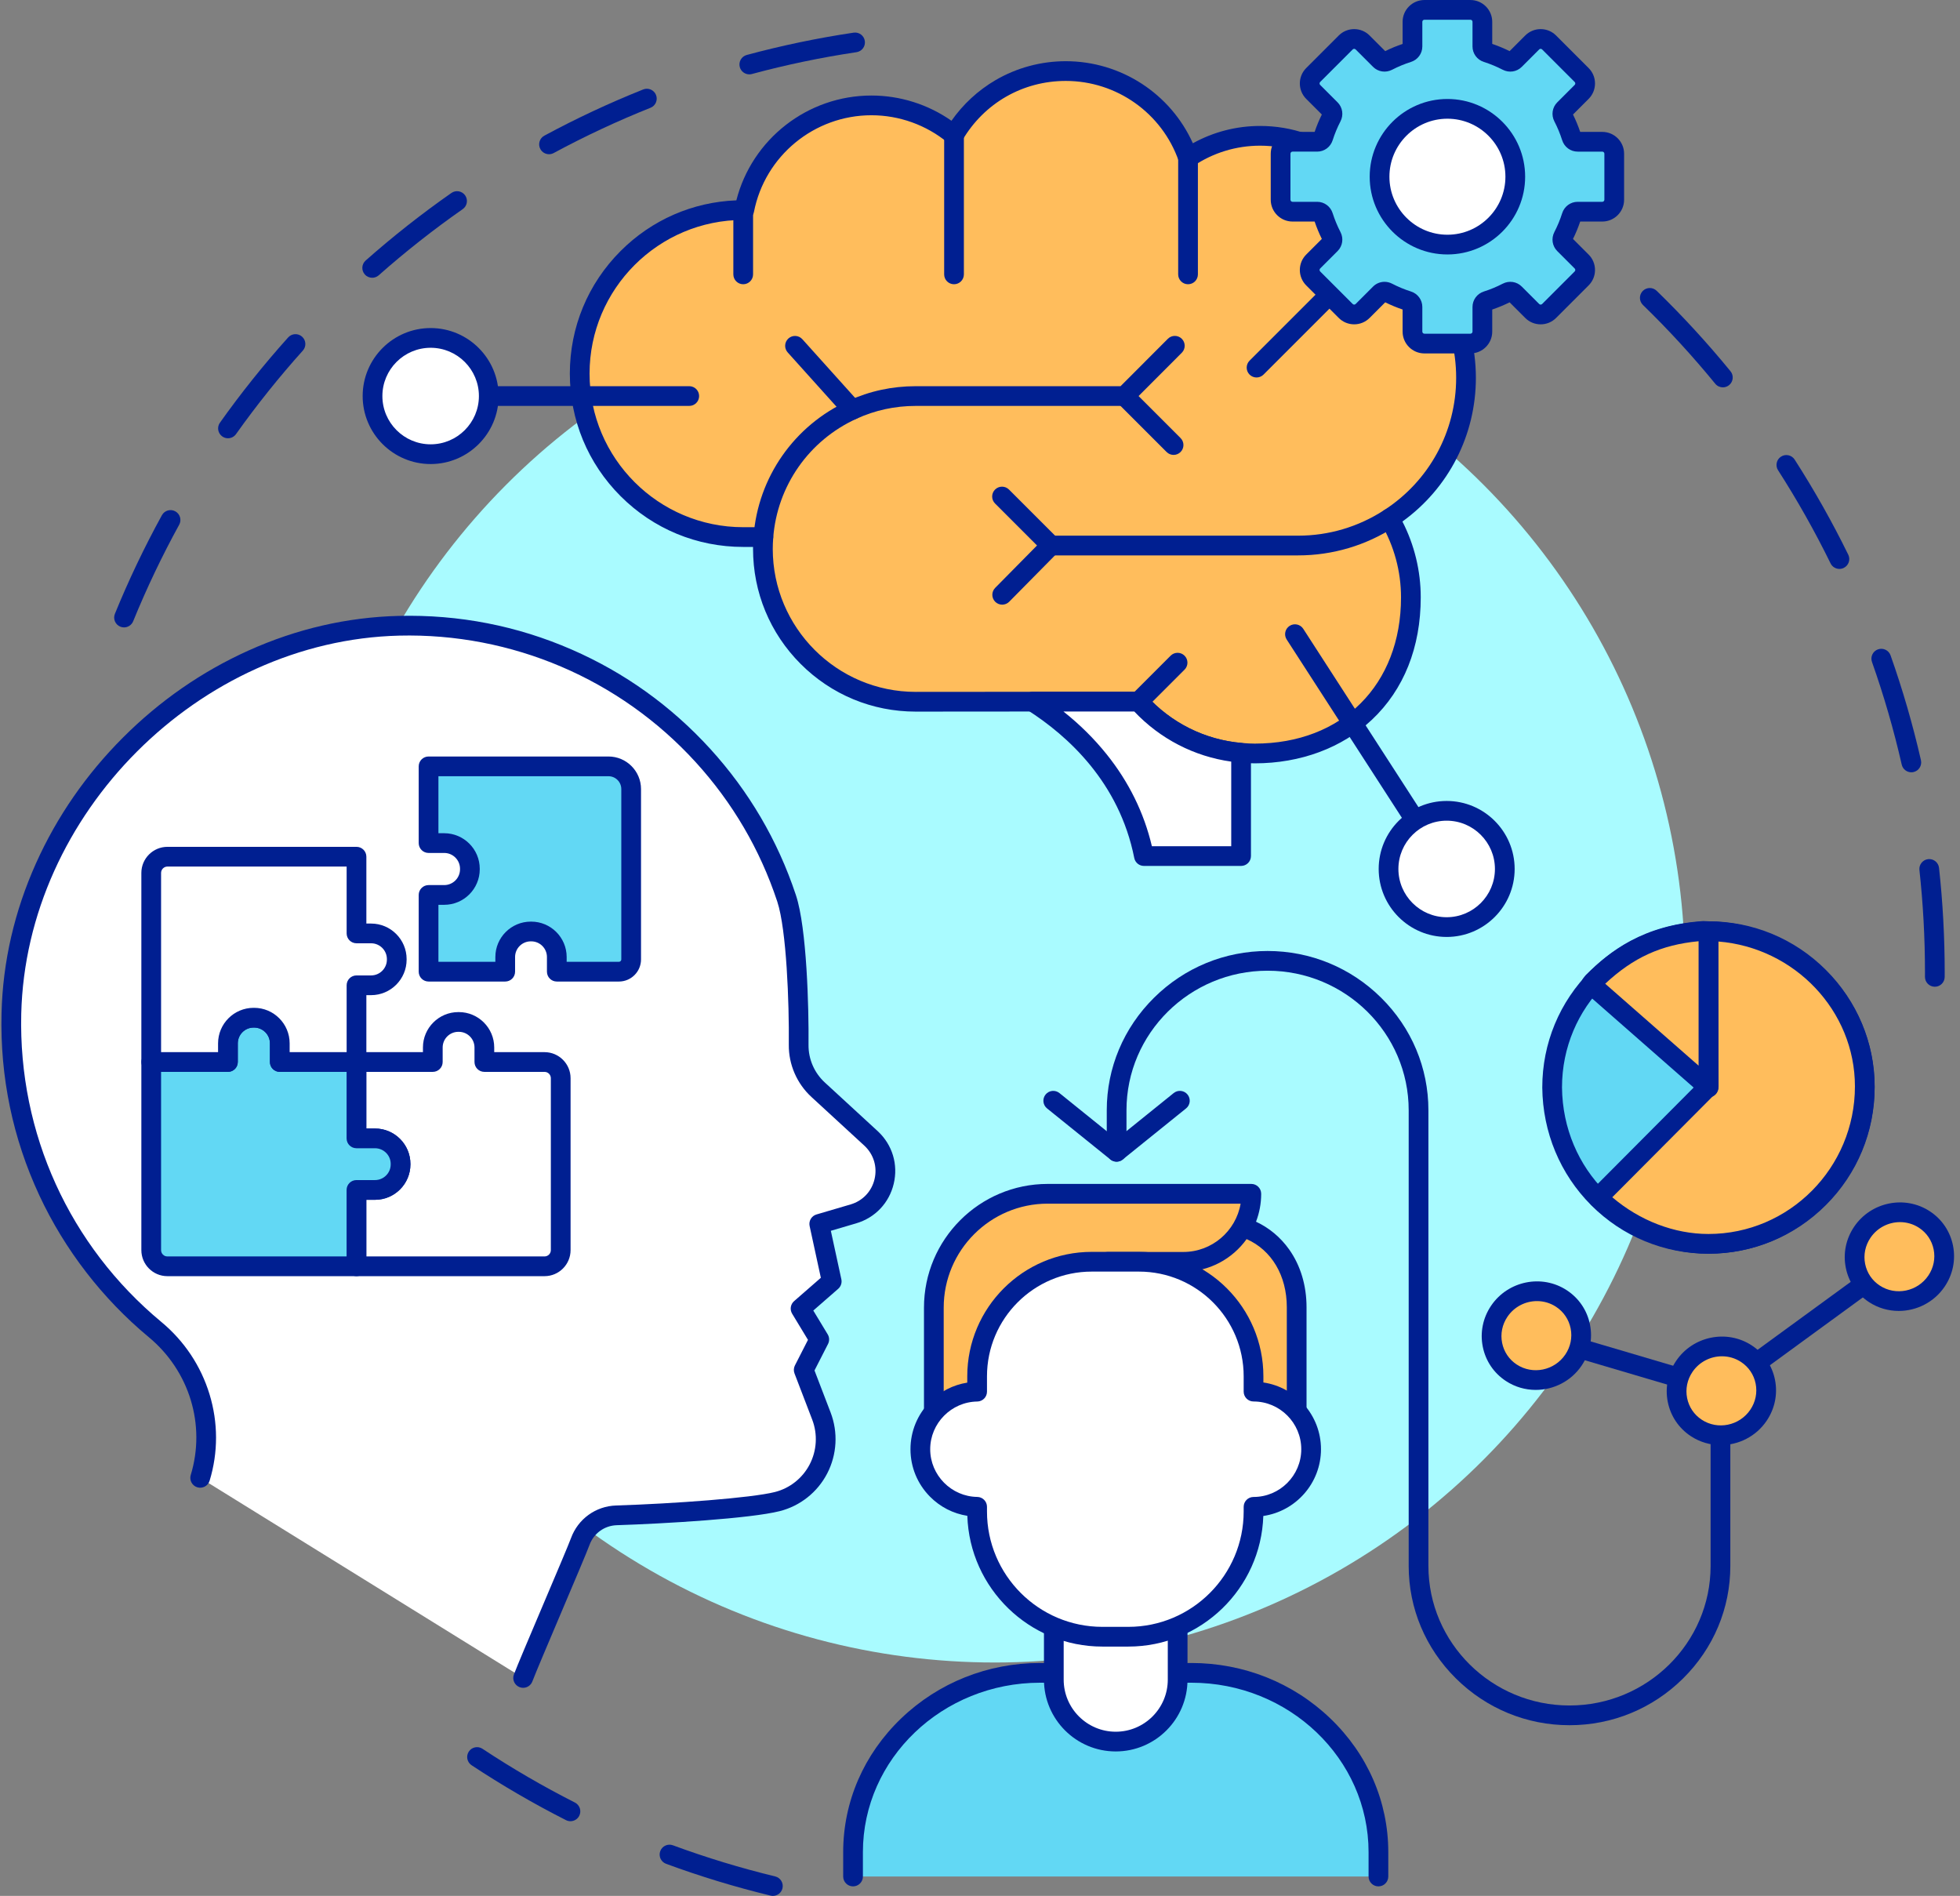<?xml version="1.0" encoding="UTF-8"?>
<!DOCTYPE svg PUBLIC '-//W3C//DTD SVG 1.0//EN'
          'http://www.w3.org/TR/2001/REC-SVG-20010904/DTD/svg10.dtd'>
<svg height="2464.0" preserveAspectRatio="xMidYMid meet" version="1.0" viewBox="729.1 768.0 2547.7 2464.0" width="2547.7" xmlns="http://www.w3.org/2000/svg" xmlns:xlink="http://www.w3.org/1999/xlink" zoomAndPan="magnify"
><rect x="729.1" y="768.0" width="2547.7" height="2464.0" fill="#808080" stroke="none"/><g
  ><g
    ><g id="change1_12"
      ><path d="M890.32,1583.408c-1.612,0-3.25-0.306-4.835-0.952c-6.555-2.673-9.703-10.154-7.031-16.709 c17.798-43.656,38.356-86.771,61.104-128.147c3.411-6.203,11.204-8.468,17.409-5.058c6.204,3.411,8.468,11.205,5.057,17.409 c-22.273,40.514-42.403,82.73-59.829,125.475C900.168,1580.397,895.376,1583.408,890.32,1583.408z M1025.422,1337.591 c-2.567,0-5.159-0.769-7.412-2.369c-5.771-4.1-7.127-12.102-3.027-17.874c27.3-38.432,57.137-75.715,88.681-110.813 c4.731-5.265,12.837-5.697,18.103-0.965c5.265,4.732,5.697,12.837,0.965,18.103c-30.893,34.373-60.113,70.885-86.848,108.522 C1033.384,1335.713,1029.433,1337.591,1025.422,1337.591z M1212.901,1128.997c-3.544,0-7.071-1.461-9.605-4.325 c-4.691-5.302-4.196-13.403,1.106-18.094c35.334-31.264,72.84-60.804,111.476-87.8c5.804-4.054,13.795-2.637,17.85,3.166 c4.055,5.803,2.637,13.794-3.166,17.85c-37.836,26.437-74.566,55.366-109.171,85.984 C1218.952,1127.936,1215.92,1128.997,1212.901,1128.997z M1442.756,968.424c-4.56,0-8.974-2.438-11.292-6.732 c-3.362-6.23-1.038-14.006,5.192-17.369c41.519-22.408,84.76-42.617,128.521-60.066c6.576-2.625,14.033,0.583,16.654,7.159 c2.622,6.576-0.583,14.032-7.159,16.654c-42.848,17.084-85.187,36.872-125.84,58.813 C1446.897,967.928,1444.812,968.424,1442.756,968.424z M1703.077,864.636c-5.651,0-10.825-3.765-12.368-9.482 c-1.844-6.835,2.201-13.871,9.036-15.716c45.488-12.275,92.23-22.029,138.927-28.99c7.007-1.044,13.524,3.786,14.568,10.789 c1.044,7.002-3.786,13.524-10.788,14.568c-45.724,6.816-91.49,16.366-136.028,28.385 C1705.307,864.492,1704.182,864.636,1703.077,864.636z" fill="#001f91"
      /></g
      ><g id="change1_13"
      ><path d="M1733.736,3231.989c-0.999,0-2.012-0.117-3.026-0.362c-45.856-11.101-91.546-25.007-135.799-41.333 c-6.642-2.45-10.04-9.821-7.589-16.463c2.451-6.642,9.818-10.04,16.463-7.59c43.326,15.984,88.06,29.6,132.957,40.468 c6.88,1.666,11.108,8.594,9.442,15.475C1744.765,3228.05,1739.517,3231.989,1733.736,3231.989z M1470.589,3134.931 c-1.949,0-3.927-0.446-5.785-1.388c-42.037-21.306-83.319-45.312-122.701-71.352c-5.905-3.904-7.527-11.857-3.622-17.763 c3.905-5.904,11.857-7.526,17.763-3.622c38.563,25.499,78.988,49.007,120.15,69.869c6.315,3.2,8.839,10.914,5.639,17.229 C1479.774,3132.362,1475.266,3134.931,1470.589,3134.931z" fill="#001f91"
      /></g
      ><g id="change1_14"
      ><path d="M3244.076,2050.422c-0.021,0-0.042,0-0.063,0c-7.079-0.035-12.79-5.801-12.756-12.88 c0.01-1.99,0.015-3.98,0.015-5.972c0-44.348-2.427-89.042-7.214-132.839c-0.769-7.038,4.313-13.366,11.351-14.135 c7.038-0.771,13.367,4.313,14.136,11.35c4.887,44.719,7.364,90.349,7.364,135.625c0,2.033-0.005,4.065-0.015,6.096 C3256.859,2044.724,3251.126,2050.422,3244.076,2050.422z M3213.536,1771.705c-5.849,0-11.132-4.028-12.486-9.973 c-10.262-45.02-23.271-89.914-38.664-133.434c-2.36-6.674,1.136-13.999,7.811-16.359c6.673-2.36,13.998,1.136,16.359,7.811 c15.723,44.45,29.009,90.303,39.49,136.286c1.573,6.902-2.747,13.773-9.649,15.347 C3215.438,1771.6,3214.479,1771.705,3213.536,1771.705z M3120.076,1507.391c-4.739,0-9.294-2.638-11.521-7.18 c-20.304-41.431-43.262-82.158-68.237-121.051c-3.825-5.957-2.098-13.887,3.859-17.712c5.957-3.827,13.887-2.098,17.713,3.86 c25.506,39.718,48.951,81.311,69.687,123.621c3.115,6.357,0.487,14.036-5.87,17.152 C3123.893,1506.969,3121.97,1507.391,3120.076,1507.391z M2968.573,1271.42c-3.714,0-7.396-1.605-9.931-4.704 c-29.233-35.748-60.857-70.196-93.993-102.389c-5.077-4.933-5.194-13.048-0.262-18.126c4.935-5.079,13.05-5.195,18.127-0.262 c33.833,32.871,66.124,68.045,95.974,104.547c4.481,5.48,3.672,13.556-1.808,18.038 C2974.299,1270.472,2971.427,1271.42,2968.573,1271.42z" fill="#001f91"
      /></g
      ><g id="change2_1"
      ><circle cx="2022.233" cy="2031.57" fill="#a9fbff" r="897.106"
      /></g
    ></g
    ><g
    ><g
      ><g id="change3_10"
        ><path d="M1409.091,2948.753c8.019-21.303,68.076-160.396,74.222-177.246 c7.266-19.919,25.875-33.412,47.067-34.087c72.589-2.313,175.888-9.477,209.086-17.883 c48.521-12.256,75.255-64.432,57.337-111.162l-23.006-59.989l20.211-39.562l-24.297-40.135l40.494-35.334l-16.198-74.681 l44.364-13.044c42.931-12.614,55.904-67.156,23.221-97.831c0,0-35.638-32.89-68.971-63.449 c-16.37-15.008-25.617-36.222-25.391-58.43c0.546-53.618-2.696-151.102-15.653-190.248c-0.072-0.144-0.072-0.287-0.143-0.43 c-23.078-69.593-60.562-132.663-108.868-185.628c-97.241-106.53-238.466-172.186-394.891-168.338 c-267.123,6.57-497.393,237.007-503.783,504.135c-3.95,165.122,69.554,313.298,186.789,410.575 c56.334,46.744,79.988,122.703,58.616,192.715L1409.091,2948.753z" fill="#fff"
        /></g
        ><g id="change1_40"
        ><path d="M1409.089,2961.575c-1.501,0-3.026-0.266-4.514-0.825c-6.625-2.494-9.975-9.888-7.48-16.513 c4.12-10.944,20.683-49.965,38.219-91.276c16.229-38.232,33.011-77.768,35.958-85.847c9.11-24.977,32.152-41.661,58.701-42.506 c75.505-2.406,175.867-9.779,206.348-17.498c19.461-4.915,35.942-17.994,45.225-35.884c9.366-18.053,10.565-39.288,3.29-58.262 l-23.006-59.988c-1.302-3.395-1.101-7.184,0.554-10.421l16.962-33.203l-20.598-34.026c-3.225-5.328-2.154-12.202,2.538-16.297 l34.79-30.356l-14.593-67.283c-1.424-6.567,2.464-13.119,8.911-15.015l44.365-13.044c15.683-4.608,27.309-16.859,31.102-32.772 c3.798-15.936-1.062-32.148-12.999-43.377c-1.395-1.287-36.463-33.646-68.899-63.383c-19.04-17.456-29.809-42.244-29.546-68.009 c0.557-54.748-2.957-149.249-14.909-185.8c-0.106-0.291-0.19-0.552-0.257-0.774c-22.342-67.345-58.057-128.23-106.152-180.964 c-98.512-107.923-238.897-167.75-385.105-164.162c-260.082,6.397-485.062,231.535-491.284,491.626 c-3.715,155.322,62.68,301.264,182.16,400.404c29.657,24.608,51.275,57.024,62.52,93.744 c11.314,36.951,11.374,75.88,0.171,112.578c-2.067,6.771-9.23,10.585-16.003,8.518c-6.771-2.066-10.584-9.231-8.517-16.002 c19.805-64.879-1.604-135.183-54.542-179.108c-60.166-49.923-109.363-113.652-142.273-184.297 c-34.587-74.247-51.123-153.799-49.146-236.449c1.602-66.936,16.732-132.709,44.973-195.493 c27.175-60.415,65.157-115.269,112.892-163.037s102.562-85.79,162.957-113.006c62.764-28.284,128.526-43.459,195.461-45.106 c78.292-1.925,154.015,12.826,225.083,43.844c68.543,29.917,128.967,73.207,179.591,128.667 c50.478,55.346,87.978,119.243,111.465,189.924c0.111,0.303,0.2,0.576,0.268,0.806c14.011,42.423,16.778,145.664,16.282,194.348 c-0.188,18.5,7.552,36.306,21.236,48.851c32.966,30.223,68.645,63.148,69.001,63.478c0.026,0.024,0.053,0.049,0.079,0.073 c18.753,17.602,26.391,43.042,20.431,68.051c-5.951,24.969-24.198,44.193-48.811,51.425l-32.923,9.68l13.67,63.029 c0.99,4.564-0.581,9.306-4.1,12.376l-32.378,28.251l18.719,30.921c2.299,3.798,2.469,8.516,0.449,12.47l-17.612,34.475 l20.961,54.655c9.897,25.812,8.267,54.695-4.471,79.247c-12.655,24.39-35.142,42.226-61.695,48.932 c-37.907,9.599-150.042,16.299-211.817,18.267c-16.023,0.511-29.931,10.586-35.432,25.668 c-3.174,8.701-19.334,46.772-36.443,87.079c-16.662,39.253-33.892,79.844-37.825,90.29 C1419.153,2958.407,1414.272,2961.575,1409.089,2961.575z" fill="#001f91"
        /></g
      ></g
      ><g
      ><g
        ><g id="change3_4"
          ><path d="M1457.935,2169.266v223.456c0,11.615-9.411,21.024-21.024,21.024h-244.48v-99.245h24.094 c18.354,0,33.238-14.818,33.238-33.173v-0.668c0-18.354-14.884-33.169-33.238-33.169h-24.094v-99.248h99.247v-18.889 c0-18.286,14.817-33.169,33.172-33.169h0.667c18.354,0,33.171,14.884,33.171,33.169v18.889h78.223 C1448.524,2148.243,1457.935,2157.655,1457.935,2169.266z" fill="#fff"
          /></g
          ><g id="change1_35"
          ><path d="M1436.911,2426.564h-244.48c-7.08,0-12.818-5.739-12.818-12.818v-99.245 c0-7.08,5.739-12.818,12.818-12.818h24.094c11.259,0,20.42-9.131,20.42-20.355v-0.668c0-11.222-9.161-20.351-20.42-20.351 h-24.094c-7.08,0-12.818-5.739-12.818-12.818v-99.248c0-7.08,5.739-12.818,12.818-12.818h86.429v-6.071 c0-25.358,20.631-45.988,45.99-45.988h0.667c25.359,0,45.99,20.63,45.99,45.988v6.071h65.404 c18.661,0,33.843,15.181,33.843,33.842v223.456C1470.753,2411.383,1455.572,2426.564,1436.911,2426.564z M1205.249,2400.927 h231.662c4.525,0,8.206-3.681,8.206-8.206v-223.456c0-4.524-3.681-8.205-8.206-8.205h-78.223 c-7.08,0-12.818-5.739-12.818-12.818v-18.889c0-11.222-9.13-20.351-20.353-20.351h-0.667c-11.223,0-20.353,9.129-20.353,20.351 v18.889c0,7.08-5.739,12.818-12.818,12.818h-86.429v73.611h11.275c25.396,0,46.057,20.63,46.057,45.988v0.668 c0,25.36-20.661,45.992-46.057,45.992h-11.275V2400.927z" fill="#001f91"
          /></g
        ></g
        ><g id="change1_37"
        ><path d="M1094.117,2161.195c-7.072,0-12.809-5.727-12.818-12.801c-0.01-7.08,5.722-12.827,12.801-12.836 l98.313-0.133c0.006,0,0.012,0,0.018,0c7.072,0,12.809,5.727,12.818,12.801c0.01,7.08-5.722,12.827-12.801,12.836l-98.313,0.133 C1094.129,2161.195,1094.123,2161.195,1094.117,2161.195z" fill="#001f91"
        /></g
        ><g
        ><g id="change4_4"
          ><path d="M1249.763,2280.66v0.668c0,18.354-14.884,33.173-33.238,33.173h-24.094v99.245H946.616 c-11.546,0-20.957-9.409-20.957-21.024v-244.479h99.714v-24.227c0-18.423,14.951-33.372,33.372-33.372h0.667 c18.421,0,33.372,14.949,33.372,33.372v24.227h99.648v99.248h24.094C1234.879,2247.49,1249.763,2262.306,1249.763,2280.66z" fill="#62d8f4"
          /></g
          ><g id="change1_6"
          ><path d="M1192.431,2426.564H946.616c-18.624,0-33.776-15.182-33.776-33.842v-244.479 c0-7.08,5.739-12.818,12.818-12.818h86.896v-11.409c0-25.469,20.721-46.19,46.19-46.19h0.667c25.469,0,46.19,20.721,46.19,46.19 v11.409h86.83c7.08,0,12.818,5.739,12.818,12.818v86.429h11.275c25.396,0,46.057,20.63,46.057,45.988v0.668 c0,25.36-20.661,45.992-46.057,45.992h-11.275v86.426C1205.249,2420.825,1199.51,2426.564,1192.431,2426.564z M938.476,2161.061 v231.661c0,4.524,3.651,8.206,8.139,8.206h232.997v-86.426c0-7.08,5.739-12.818,12.818-12.818h24.094 c11.259,0,20.42-9.131,20.42-20.355v-0.668c0-11.222-9.161-20.351-20.42-20.351h-24.094c-7.08,0-12.818-5.739-12.818-12.818 v-86.429h-86.83c-7.08,0-12.818-5.739-12.818-12.818v-24.227c0-11.333-9.22-20.553-20.553-20.553h-0.667 c-11.333,0-20.553,9.22-20.553,20.553v24.227c0,7.08-5.739,12.818-12.818,12.818H938.476z" fill="#001f91"
          /></g
        ></g
        ><g
        ><g id="change3_11"
          ><path d="M1244.824,2014.489v0.668c0,18.42-14.95,33.372-33.372,33.372h-18.955v99.714h-99.715v-24.227 c0-18.423-14.95-33.372-33.372-33.372h-0.667c-18.42,0-33.372,14.949-33.372,33.372v24.227h-99.648 c-0.066,0-0.066-0.068-0.066-0.134v-245.614c0-11.615,9.411-21.092,21.091-21.092h245.748v99.714h18.955 C1229.873,1981.117,1244.824,1996.069,1244.824,2014.489z" fill="#fff"
          /></g
          ><g id="change1_29"
          ><path d="M1192.497,2161.061h-99.715c-7.08,0-12.818-5.739-12.818-12.818v-24.227 c0-11.333-9.22-20.553-20.553-20.553h-0.667c-11.333,0-20.553,9.22-20.553,20.553v24.227c0,7.08-5.739,12.818-12.818,12.818 h-99.648c-7.104,0-12.884-5.81-12.884-12.952v-245.614c0-18.698,15.212-33.91,33.91-33.91h245.748 c7.08,0,12.818,5.739,12.818,12.818v86.896h6.136c25.469,0,46.19,20.721,46.19,46.19v0.668c0,25.47-20.721,46.19-46.19,46.19 h-6.136v86.896C1205.316,2155.323,1199.577,2161.061,1192.497,2161.061z M1105.601,2135.425h74.078v-86.896 c0-7.08,5.739-12.818,12.818-12.818h18.955c11.333,0,20.553-9.22,20.553-20.554v-0.668c0-11.333-9.22-20.553-20.553-20.553 h-18.955c-7.08,0-12.818-5.739-12.818-12.818v-86.896h-232.93c-4.562,0-8.273,3.711-8.273,8.273v232.929h74.077v-11.409 c0-25.469,20.721-46.19,46.19-46.19h0.667c25.469,0,46.19,20.721,46.19,46.19V2135.425z" fill="#001f91"
          /></g
        ></g
        ><g
        ><g id="change4_3"
          ><path d="M1286.167,1863.72v-99.721h233.827c16.303,0,29.519,13.216,29.519,29.519v221.401 c0,8.792-7.127,15.918-15.918,15.918h-80.738v-0.173v-18.866c0-18.332-14.861-33.193-33.193-33.193h-0.671 c-18.332,0-33.193,14.861-33.193,33.193v18.865v0.173h-99.634v-99.721l1.385,0h18.961c18.425,0,33.362-14.937,33.362-33.362 v-0.674c0-18.425-14.936-33.361-33.361-33.361h-18.962H1286.167z" fill="#62d8f4"
          /></g
          ><g id="change1_36"
          ><path d="M1533.595,2043.656h-80.738c-7.08,0-12.818-5.739-12.818-12.818v-19.039 c0-11.234-9.14-20.374-20.374-20.374h-0.67c-11.235,0-20.375,9.14-20.375,20.375v19.039c0,7.08-5.739,12.818-12.818,12.818 h-99.633c-7.08,0-12.818-5.739-12.818-12.818v-99.721c0-3.4,1.351-6.662,3.756-9.065c2.404-2.403,5.664-3.753,9.062-3.753 c0.001,0,0.003,0,0.004,0l20.342,0c11.328,0,20.543-9.216,20.543-20.543v-0.674c0-11.327-9.216-20.543-20.543-20.543h-18.962 c-0.232,0-0.463-0.006-0.692-0.018c-0.229,0.012-0.46,0.018-0.693,0.018c-7.08,0-12.818-5.739-12.818-12.818v-99.721 c0-7.08,5.739-12.818,12.818-12.818h233.827c23.345,0,42.337,18.992,42.337,42.337v221.401 C1562.332,2030.765,1549.441,2043.656,1533.595,2043.656z M1465.675,2018.019h67.92c1.709,0,3.1-1.391,3.1-3.1v-221.401 c0-9.208-7.492-16.7-16.701-16.7h-221.009v74.084h7.529c25.464,0,46.18,20.716,46.18,46.18v0.674 c0,25.464-20.716,46.18-46.18,46.18h-7.528v74.084h73.997v-6.22c0-25.371,20.641-46.011,46.012-46.011h0.67 c25.371,0,46.011,20.64,46.011,46.011V2018.019z" fill="#001f91"
          /></g
        ></g
      ></g
    ></g
    ><g
    ><g
      ><g
        ><g id="change5_5"
          ><path d="M2535.226,1441.779c17.547,30.027,27.804,65.123,27.804,102.563 c0,128.875-90.95,202.906-202.907,202.906c-5.931,0-11.863-0.368-17.794-0.863c-52.765-4.45-99.723-29.165-133.211-66.481 h-137.908l-151.871,0.121c-109.733,0-198.582-88.972-198.582-198.703c0-5.192,0.247-10.257,0.618-15.323h-26.198 c-117.394,0-212.545-95.027-212.545-212.421s95.151-212.548,212.545-212.548h1.36c15.076-77.48,83.412-136.054,165.341-136.054 c40.779,0,78.097,14.46,107.261,38.556c29.41-49.924,83.412-83.164,145.321-83.164c73.526,0,136.054,47.079,158.915,112.697 c26.815-18.041,58.944-28.546,93.668-28.546c79.334,0,145.817,54.869,163.611,128.765 c62.528,38.306,104.048,107.137,104.048,185.73C2634.702,1335.629,2595.035,1403.099,2535.226,1441.779z" fill="#ffbd5c"
          /></g
          ><g id="change1_31"
          ><path d="M2360.123,1760.067c-5.522,0-11.34-0.28-18.86-0.908 c-52.676-4.442-101.368-27.971-137.763-66.436h-132.29l-151.861,0.121c-56.5,0-109.597-22.004-149.519-61.96 c-39.912-39.946-61.892-93.061-61.892-149.561c0-0.829,0.005-1.663,0.017-2.505h-12.778c-60.207,0-116.8-23.417-159.356-65.938 c-42.565-42.531-66.008-99.105-66.008-159.301c0-60.201,23.441-116.797,66.004-159.361 c40.451-40.452,93.579-63.632,150.428-65.833c20.301-79.536,92.554-136.227,175.631-136.227 c37.242,0,73.652,11.557,103.991,32.79c15.055-21.481,34.638-39.565,57.28-52.788c27.568-16.1,59.144-24.61,91.312-24.61 c71.713,0,136.241,42.268,165.194,106.663c26.682-14.77,56.593-22.511,87.389-22.511c41.491,0,80.524,13.649,112.88,39.471 c30.005,23.947,51.834,57.161,61.876,93.978c31.089,20.039,57.105,47.44,75.455,79.529 c19.801,34.626,30.267,74.164,30.267,114.336c0,74.533-35.471,143.498-95.478,186.792c15.606,30.46,23.806,64.281,23.806,98.536 c0,64.942-21.957,119.962-63.496,159.11C2473.613,1739.961,2419.55,1760.067,2360.123,1760.067z M2071.2,1667.086h137.917 c3.641,0,7.109,1.547,9.54,4.257c32.399,36.103,76.703,58.217,124.749,62.269c6.773,0.565,11.933,0.817,16.717,0.817 c113.698,0,190.089-76.39,190.089-190.087c0-33.7-9.009-66.93-26.053-96.096c-3.458-5.918-1.649-13.509,4.106-17.231 c58.62-37.912,93.618-102.211,93.618-172.001c0-71.89-36.607-137.236-97.926-174.8c-2.896-1.775-4.971-4.627-5.766-7.93 c-16.864-70.035-79.02-118.948-151.149-118.948c-30.962,0-60.878,9.116-86.513,26.363c-3.298,2.218-7.436,2.782-11.208,1.525 c-3.771-1.256-6.744-4.191-8.052-7.944c-21.693-62.263-80.691-104.096-146.811-104.096c-55.73,0-105.928,28.73-134.276,76.852 c-1.904,3.233-5.13,5.469-8.826,6.119c-3.699,0.649-7.491-0.353-10.383-2.743c-27.801-22.97-62.995-35.62-99.097-35.62 c-74.344,0-138.588,52.858-152.758,125.684c-1.172,6.022-6.447,10.37-12.583,10.37h-1.36 c-110.129,0-199.727,89.598-199.727,199.729c0,110.061,89.597,199.603,199.727,199.603h26.197c3.562,0,6.963,1.482,9.389,4.091 s3.655,6.109,3.396,9.662c-0.398,5.449-0.584,10.021-0.584,14.389c0,102.497,83.333,185.885,185.764,185.885L2071.2,1667.086z" fill="#001f91"
          /></g
        ></g
        ><g
        ><g id="change3_1"
          ><path d="M2342.329,1746.385v134.198h-126.291c-19.771-99.721-87.49-164.229-144.704-200.679h137.784 C2242.606,1717.221,2289.563,1741.935,2342.329,1746.385z" fill="#fff"
          /></g
          ><g id="change1_33"
          ><path d="M2342.329,1893.402h-126.292c-6.118,0-11.384-4.324-12.574-10.325 c-19.468-98.191-86.344-158.804-139.018-192.361c-4.806-3.062-7.014-8.928-5.419-14.398s6.608-9.231,12.307-9.231h137.784 c3.641,0,7.108,1.547,9.54,4.257c32.399,36.103,76.703,58.217,124.749,62.269c6.639,0.56,11.741,6.111,11.741,12.773v134.199 C2355.147,1887.663,2349.408,1893.402,2342.329,1893.402z M2226.373,1867.765h103.138v-109.921 c-48.136-6.729-92.338-29.532-126.011-65.121h-92.069c21.201,16.829,40.053,35.497,56.3,55.781 C2196.486,1784.403,2216.185,1824.476,2226.373,1867.765z" fill="#001f91"
          /></g
        ></g
        ><g id="change1_16"
        ><path d="M1721.388,1478.817c-0.324,0-0.649-0.012-0.977-0.037c-7.06-0.532-12.351-6.687-11.819-13.746 c5.788-76.785,53.023-144.291,123.273-176.173c27.419-12.562,56.863-18.94,87.473-18.94h266.297l61.49-61.607 c5-5.011,13.116-5.019,18.128-0.017c5.011,5.001,5.019,13.118,0.017,18.128l-65.246,65.37c-2.404,2.409-5.668,3.763-9.072,3.763 h-271.614c-26.898,0-52.75,5.595-76.837,16.63c-61.761,28.03-103.261,87.329-108.345,154.773 C1733.649,1473.693,1728.03,1478.817,1721.388,1478.817z" fill="#001f91"
        /></g
        ><g id="change1_17"
        ><path d="M2416.596,1489.814H2095.06c-7.079,0-12.818-5.739-12.818-12.818s5.739-12.818,12.818-12.818 h321.536c39.667,0,78.273-11.462,111.646-33.148c5.936-3.855,13.875-2.172,17.733,3.764c3.857,5.936,2.172,13.875-3.765,17.733 C2504.67,1476.92,2461.233,1489.814,2416.596,1489.814z" fill="#001f91"
        /></g
        ><g id="change1_18"
        ><path d="M2209.117,1692.721c-3.281,0-6.561-1.251-9.064-3.754c-5.006-5.006-5.006-13.122,0-18.128 l50.665-50.665c5.007-5.006,13.122-5.006,18.129,0c5.006,5.006,5.006,13.122,0,18.128l-50.665,50.665 C2215.679,1691.469,2212.397,1692.721,2209.117,1692.721z" fill="#001f91"
        /></g
        ><g id="change1_19"
        ><path d="M2273.367,1137.422c-7.079,0-12.818-5.739-12.818-12.818V973.027 c0-7.08,5.739-12.818,12.818-12.818s12.818,5.739,12.818,12.818v151.577C2286.186,1131.683,2280.446,1137.422,2273.367,1137.422z" fill="#001f91"
        /></g
        ><g id="change1_20"
        ><path d="M1969.186,1137.422c-7.08,0-12.818-5.739-12.818-12.818V943.49c0-7.08,5.739-12.818,12.818-12.818 s12.818,5.739,12.818,12.818v181.113C1982.005,1131.683,1976.266,1137.422,1969.186,1137.422z" fill="#001f91"
        /></g
        ><g id="change1_21"
        ><path d="M1695.157,1137.422c-7.08,0-12.818-5.739-12.818-12.818v-83.583 c0-7.08,5.739-12.818,12.818-12.818s12.818,5.739,12.818,12.818v83.583C1707.975,1131.683,1702.237,1137.422,1695.157,1137.422z" fill="#001f91"
        /></g
        ><g id="change1_22"
        ><path d="M2254.58,1359.211c-3.281,0-6.561-1.251-9.064-3.754l-63.669-63.669 c-5.006-5.006-5.006-13.122,0-18.128c5.007-5.006,13.122-5.005,18.129,0l63.669,63.669c5.006,5.006,5.006,13.122,0,18.128 C2261.142,1357.959,2257.86,1359.211,2254.58,1359.211z" fill="#001f91"
        /></g
        ><g id="change1_23"
        ><path d="M1837.209,1313.328c-3.51,0-7.005-1.433-9.537-4.249l-74.706-83.087 c-4.733-5.264-4.303-13.369,0.962-18.103c5.264-4.733,13.37-4.303,18.103,0.962l74.706,83.087 c4.733,5.264,4.303,13.369-0.962,18.103C1843.327,1312.243,1840.262,1313.328,1837.209,1313.328z" fill="#001f91"
        /></g
        ><g id="change1_24"
        ><path d="M2031.796,1553.845c-3.253,0-6.507-1.23-9.005-3.696c-5.038-4.974-5.09-13.09-0.116-18.128 l63.226-64.042c4.974-5.037,13.089-5.091,18.128-0.116c5.038,4.974,5.09,13.09,0.116,18.128l-63.226,64.042 C2038.411,1552.573,2035.104,1553.845,2031.796,1553.845z" fill="#001f91"
        /></g
        ><g id="change1_25"
        ><path d="M2095.244,1489.804c-3.28,0-6.562-1.251-9.064-3.754l-63.669-63.669 c-5.006-5.006-5.006-13.122,0-18.128s13.123-5.006,18.129,0l63.669,63.669c5.006,5.006,5.006,13.122,0,18.128 C2101.806,1488.552,2098.524,1489.804,2095.244,1489.804z" fill="#001f91"
        /></g
        ><g id="change1_26"
        ><path d="M2474.962,1141.759c-3.281,0-6.561-1.251-9.064-3.754c-5.006-5.006-5.006-13.122,0-18.128 l55.718-55.717c5.008-5.006,13.123-5.005,18.129,0c5.006,5.006,5.006,13.122,0,18.128l-55.718,55.717 C2481.523,1140.508,2478.242,1141.759,2474.962,1141.759z" fill="#001f91"
        /></g
      ></g
      ><g
      ><g id="change4_6"
        ><path d="M2610.521,997.671l-248.103,248.103L2610.521,997.671z" fill="#62d8f4"
        /></g
        ><g id="change1_9"
        ><path d="M2362.417,1258.593c-3.28,0-6.562-1.251-9.064-3.754c-5.006-5.006-5.006-13.122,0-18.128 l248.104-248.104c5.006-5.006,13.123-5.006,18.129,0s5.006,13.122,0,18.128l-248.104,248.104 C2368.979,1257.342,2365.697,1258.593,2362.417,1258.593z" fill="#001f91"
        /></g
      ></g
      ><g
      ><g id="change4_5"
        ><path d="M2811.837,1043.104l-32.051,0c-3.643,0-6.786,2.412-7.889,5.884 c-2.922,9.198-6.606,18.055-10.982,26.497c-1.678,3.236-1.16,7.166,1.418,9.744l22.667,22.667c6.063,6.063,6.063,15.893,0,21.956 l-42.297,42.297c-6.063,6.063-15.893,6.063-21.956,0l-22.667-22.667c-2.578-2.578-6.508-3.096-9.744-1.418 c-8.442,4.376-17.299,8.06-26.497,10.982c-3.472,1.103-5.885,4.246-5.884,7.889v32.051c0,8.574-6.951,15.525-15.525,15.525 h-59.816c-8.574,0-15.525-6.951-15.525-15.525v-32.051c0-3.643-2.412-6.786-5.884-7.889c-9.199-2.922-18.055-6.605-26.498-10.982 c-3.236-1.678-7.166-1.16-9.744,1.418l-22.667,22.667c-6.063,6.063-15.893,6.063-21.956,0l-42.297-42.297 c-6.063-6.063-6.063-15.893,0-21.956l22.667-22.667c2.578-2.578,3.096-6.508,1.418-9.744c-4.376-8.442-8.06-17.298-10.982-26.497 c-1.103-3.472-4.246-5.884-7.889-5.884h-32.051c-8.574,0-15.525-6.951-15.525-15.525l0-59.816 c0-8.574,6.951-15.525,15.525-15.525h32.051c3.643,0,6.786-2.412,7.889-5.884c2.922-9.199,6.605-18.055,10.982-26.497 c1.678-3.236,1.16-7.166-1.418-9.744l-22.667-22.667c-6.063-6.063-6.063-15.893,0-21.956l42.297-42.297 c6.063-6.063,15.893-6.063,21.956,0l22.667,22.667c2.578,2.578,6.508,3.096,9.744,1.418c8.442-4.376,17.298-8.06,26.497-10.982 c3.472-1.103,5.885-4.246,5.885-7.889l0-32.051c0-8.574,6.951-15.525,15.525-15.525l59.816,0c8.574,0,15.525,6.951,15.525,15.525 v32.051c0,3.643,2.412,6.787,5.884,7.889c9.198,2.922,18.055,6.605,26.497,10.982c3.236,1.678,7.166,1.16,9.744-1.418 l22.667-22.667c6.063-6.063,15.893-6.063,21.956,0l42.297,42.297c6.063,6.063,6.063,15.893,0,21.956l-22.667,22.667 c-2.578,2.578-3.096,6.508-1.418,9.744c4.376,8.442,8.06,17.299,10.982,26.497c1.103,3.472,4.246,5.884,7.889,5.884l32.051,0 c8.574,0,15.525,6.951,15.525,15.525v59.816C2827.362,1036.154,2820.411,1043.104,2811.837,1043.104z" fill="#62d8f4"
        /></g
        ><g id="change1_7"
        ><path d="M2640.429,1227.331h-59.816c-15.629,0-28.344-12.715-28.344-28.344v-28.724 c-7.719-2.604-15.295-5.745-22.595-9.364l-20.314,20.314c-5.354,5.354-12.471,8.302-20.042,8.302s-14.688-2.948-20.042-8.301 l-42.298-42.297c-11.05-11.051-11.05-29.032,0-40.083l20.315-20.315c-3.619-7.298-6.76-14.874-9.365-22.595h-28.723 c-15.629,0-28.344-12.715-28.344-28.344v-59.816c0-15.628,12.715-28.343,28.343-28.343l28.724,0 c2.605-7.721,5.745-15.297,9.365-22.595l-20.315-20.315c-11.05-11.051-11.05-29.033,0-40.083l42.297-42.297 c5.354-5.354,12.471-8.302,20.042-8.302s14.688,2.948,20.042,8.301l20.315,20.315c7.302-3.621,14.876-6.761,22.595-9.365v-28.724 c0-15.629,12.715-28.344,28.344-28.344h59.816c15.629,0,28.344,12.715,28.344,28.344v28.724 c7.717,2.604,15.293,5.744,22.595,9.365l20.314-20.315c5.354-5.354,12.472-8.302,20.043-8.302s14.688,2.948,20.042,8.302 l42.297,42.297c5.354,5.353,8.302,12.471,8.302,20.042c0,7.571-2.948,14.688-8.303,20.042l-20.314,20.314 c3.62,7.298,6.76,14.874,9.365,22.595h28.724c15.627,0,28.342,12.714,28.344,28.342v59.818c0,15.628-12.715,28.343-28.344,28.343 h-28.724c-2.605,7.721-5.745,15.297-9.365,22.595l20.315,20.315c5.354,5.353,8.302,12.471,8.302,20.042 s-2.948,14.689-8.303,20.042l-42.296,42.296c-5.354,5.354-12.471,8.302-20.042,8.302s-14.688-2.948-20.042-8.301l-20.314-20.315 c-7.299,3.62-14.875,6.76-22.596,9.365v28.724C2668.772,1214.616,2656.058,1227.331,2640.429,1227.331z M2528.746,1134.265 c3.342,0,6.72,0.792,9.858,2.419c7.835,4.062,16.071,7.475,24.479,10.145c8.865,2.815,14.821,10.896,14.821,20.106v32.051 c0,1.493,1.215,2.707,2.707,2.707h59.816c1.492,0,2.707-1.214,2.707-2.707v-32.051c0-9.211,5.957-17.292,14.824-20.107 c8.408-2.67,16.644-6.084,24.477-10.145c8.261-4.282,18.189-2.782,24.707,3.733l22.667,22.668 c0.655,0.655,1.402,0.792,1.914,0.792s1.258-0.137,1.913-0.792l42.297-42.297c0.656-0.656,0.794-1.403,0.794-1.914 s-0.138-1.258-0.793-1.914l-22.668-22.667c-6.516-6.518-8.017-16.447-3.733-24.708c4.061-7.833,7.474-16.068,10.146-24.479 c2.814-8.865,10.896-14.822,20.106-14.822h32.051c1.492,0,2.707-1.214,2.707-2.707v-59.816c0-1.492-1.215-2.707-2.707-2.707 h-32.051c-9.211,0-17.292-5.957-20.107-14.823c-2.671-8.409-6.084-16.645-10.145-24.477c-4.282-8.261-2.782-18.189,3.732-24.707 l22.668-22.668c0.656-0.656,0.794-1.403,0.794-1.914c0-0.511-0.138-1.258-0.793-1.914l-42.298-42.297 c-0.655-0.655-1.401-0.792-1.913-0.792s-1.259,0.137-1.915,0.793l-22.666,22.667c-6.516,6.516-16.443,8.018-24.708,3.734 c-7.837-4.062-16.072-7.476-24.478-10.145c-8.866-2.817-14.822-10.897-14.822-20.106v-32.051c0-1.493-1.215-2.707-2.707-2.707 h-59.816c-1.492,0-2.707,1.214-2.707,2.707v32.051c0,9.21-5.956,17.291-14.822,20.106c-8.405,2.669-16.641,6.083-24.478,10.145 c-8.265,4.283-18.192,2.782-24.708-3.735l-22.667-22.666c-0.655-0.655-1.402-0.792-1.914-0.792s-1.258,0.137-1.913,0.792 l-42.297,42.297c-1.056,1.055-1.056,2.773,0,3.829l22.667,22.667c6.516,6.515,8.017,16.444,3.734,24.707 c-4.062,7.833-7.475,16.068-10.146,24.479c-2.815,8.865-10.895,14.821-20.104,14.821c-0.001,0-0.002,0-0.003,0l-32.05,0 c-1.492,0-2.706,1.214-2.706,2.707v59.816c0,1.493,1.215,2.707,2.707,2.707h32.051c9.21,0,17.29,5.957,20.105,14.822 c2.672,8.41,6.085,16.646,10.146,24.477c4.283,8.264,2.782,18.193-3.733,24.709l-22.667,22.667c-1.056,1.055-1.056,2.772,0,3.828 l42.297,42.297c0.655,0.655,1.402,0.792,1.914,0.792c0.511,0,1.258-0.137,1.913-0.792l22.667-22.667 C2517.938,1136.378,2523.292,1134.265,2528.746,1134.265z M2441.255,939.419L2441.255,939.419L2441.255,939.419z" fill="#001f91"
        /></g
      ></g
      ><g
      ><g id="change3_7"
        ><circle cx="2610.521" cy="997.671" fill="#fff" r="88.211"
        /></g
        ><g id="change1_28"
        ><path d="M2610.521,1098.7c-55.708,0-101.029-45.321-101.029-101.029s45.321-101.029,101.029-101.029 s101.029,45.321,101.029,101.029S2666.229,1098.7,2610.521,1098.7z M2610.521,922.279c-41.571,0-75.393,33.821-75.393,75.393 s33.821,75.393,75.393,75.393s75.393-33.821,75.393-75.393S2652.092,922.279,2610.521,922.279z" fill="#001f91"
        /></g
      ></g
      ><g
      ><g id="change3_2"
        ><path d="M1288.879,1282.723h336.15H1288.879z" fill="#fff"
        /></g
        ><g id="change1_34"
        ><path d="M1625.029,1295.541h-336.149c-7.08,0-12.818-5.739-12.818-12.818s5.739-12.818,12.818-12.818 h336.149c7.08,0,12.818,5.739,12.818,12.818S1632.108,1295.541,1625.029,1295.541z" fill="#001f91"
        /></g
      ></g
      ><g
      ><g id="change3_3"
        ><circle cx="1288.879" cy="1282.723" fill="#fff" r="75.552"
        /></g
        ><g id="change1_2"
        ><path d="M1288.879,1371.094c-48.728,0-88.371-39.643-88.371-88.371s39.643-88.371,88.371-88.371 s88.371,39.643,88.371,88.371S1337.607,1371.094,1288.879,1371.094z M1288.879,1219.989c-34.591,0-62.734,28.143-62.734,62.734 c0,34.592,28.143,62.734,62.734,62.734s62.734-28.143,62.734-62.734C1351.613,1248.132,1323.471,1219.989,1288.879,1219.989z" fill="#001f91"
        /></g
      ></g
      ><g
      ><g id="change3_5"
        ><path d="M2412.36,1592.19l197.186,305.144L2412.36,1592.19z" fill="#fff"
        /></g
        ><g id="change1_5"
        ><path d="M2609.558,1910.154c-4.206,0-8.325-2.067-10.778-5.863l-197.187-305.144 c-3.842-5.946-2.137-13.881,3.81-17.723c5.945-3.841,13.881-2.137,17.724,3.809l197.187,305.144 c3.842,5.946,2.137,13.881-3.81,17.723C2614.353,1909.49,2611.941,1910.154,2609.558,1910.154z" fill="#001f91"
        /></g
      ></g
      ><g
      ><g id="change3_8"
        ><circle cx="2609.546" cy="1897.334" fill="#fff" r="75.552"
        /></g
        ><g id="change1_39"
        ><path d="M2609.546,1985.705c-48.729,0-88.371-39.643-88.371-88.371s39.643-88.371,88.371-88.371 c48.728,0,88.37,39.643,88.37,88.371S2658.273,1985.705,2609.546,1985.705z M2609.546,1834.6 c-34.592,0-62.734,28.143-62.734,62.734c0,34.592,28.143,62.734,62.734,62.734c34.591,0,62.733-28.143,62.733-62.734 C2672.279,1862.742,2644.137,1834.6,2609.546,1834.6z" fill="#001f91"
        /></g
      ></g
    ></g
    ><g
    ><g
      ><g fill="#001f91" id="change1_15"
        ><path d="M2180.457,2277.753c-2.849,0-5.698-0.946-8.046-2.839l-82.306-66.359 c-5.511-4.443-6.377-12.513-1.934-18.025c4.444-5.512,12.515-6.376,18.025-1.933l74.26,59.873l74.259-59.873 c5.512-4.444,13.581-3.578,18.025,1.933c4.443,5.511,3.577,13.582-1.934,18.025l-82.305,66.359 C2186.155,2276.806,2183.306,2277.753,2180.457,2277.753z"
          /><path d="M2769.219,3010.167c-55.596,0-108.015-21.577-147.602-60.756 c-39.622-39.215-61.442-91.16-61.442-146.27v-592.164c0-100.018-82.275-181.389-183.406-181.389 s-183.407,81.371-183.407,181.389v53.957c0,7.08-5.739,12.818-12.818,12.818s-12.818-5.739-12.818-12.818v-53.957 c0-55.109,21.82-107.056,61.442-146.27c39.586-39.179,92.005-60.756,147.601-60.756c55.597,0,108.016,21.577,147.602,60.755 c39.622,39.214,61.442,91.161,61.442,146.27v592.164c0,100.018,82.276,181.389,183.407,181.389s183.407-81.371,183.407-181.389 v-182.233c0-7.079,5.739-12.818,12.818-12.818s12.818,5.739,12.818,12.818v182.233c0,55.109-21.82,107.055-61.442,146.27 C2877.233,2988.59,2824.814,3010.167,2769.219,3010.167z"
        /></g
        ><g
        ><g
          ><g id="change4_1"
            ><path d="M1837.925,3206.807v-31.656c0-128.168,109.425-233.033,243.167-233.033h196.587 c133.741,0,243.166,104.865,243.166,233.033v31.656H1837.925z" fill="#62d8f4"
            /></g
            ><g id="change1_3"
            ><path d="M2520.844,3219.625c-7.079,0-12.818-5.739-12.818-12.818v-31.656 c0-121.426-103.334-220.214-230.348-220.214h-196.587c-127.014,0-230.348,98.788-230.348,220.214v31.656 c0,7.079-5.739,12.818-12.818,12.818s-12.818-5.739-12.818-12.818v-31.656c0-65.516,26.77-127.251,75.379-173.834 c48.46-46.44,112.6-72.017,180.605-72.017h196.587c68.005,0,132.145,25.576,180.605,72.017 c48.608,46.583,75.379,108.318,75.379,173.834v31.656C2533.662,3213.886,2527.923,3219.625,2520.844,3219.625z" fill="#001f91"
            /></g
          ></g
          ><g
          ><g
            ><g id="change3_9"
              ><path d="M2259.865,2882.027v68.941c0,44.448-36.032,80.48-80.48,80.48l0,0 c-44.448,0-80.48-36.032-80.48-80.48v-68.491L2259.865,2882.027z" fill="#fff"
              /></g
              ><g id="change1_8"
              ><path d="M2179.385,3044.266c-51.445,0-93.299-41.854-93.299-93.298v-68.491 c0-7.079,5.739-12.818,12.818-12.818s12.818,5.739,12.818,12.818v68.491c0,37.309,30.354,67.661,67.662,67.661 s67.661-30.353,67.661-67.661v-68.941c0-7.079,5.739-12.818,12.818-12.818s12.818,5.739,12.818,12.818v68.941 C2272.683,3002.412,2230.829,3044.266,2179.385,3044.266z" fill="#001f91"
              /></g
            ></g
            ><g
            ><g
              ><g id="change5_6"
                ><path d="M2344.335,2362.767c39.867,12.519,70.245,50.298,70.245,104.235v134.896l-471.633,1.477 v-135.909c0-81.718,66.245-147.963,147.963-147.963h264.716v0c0,48.839-39.592,88.431-88.431,88.431h-98.257 L2344.335,2362.767z" fill="#ffbd5c"
                /></g
                ><g id="change1_38"
                ><path d="M1942.948,2616.195c-3.392,0-6.646-1.345-9.05-3.74c-2.413-2.405-3.769-5.672-3.769-9.078 v-135.91c0-88.655,72.125-160.781,160.781-160.781h264.716c7.079,0,12.818,5.739,12.818,12.818 c0,12.782-2.38,25.015-6.721,36.286c17.182,8.003,31.923,20.316,43.144,36.153c14.74,20.804,22.531,46.759,22.531,75.061 v134.896c0,7.063-5.715,12.796-12.778,12.818l-471.632,1.478C1942.974,2616.195,1942.961,2616.195,1942.948,2616.195z M2414.58,2601.899h0.01H2414.58z M2090.91,2332.322c-74.519,0-135.144,60.625-135.144,135.144v123.052l445.996-1.397 v-122.118c0-41.197-19.774-74.28-52.245-88.614c-18.388,25.635-48.437,42.364-82.321,42.364h-98.257 c-7.079,0-12.818-5.739-12.818-12.818s5.739-12.818,12.818-12.818h98.257c37.323,0,68.418-27.186,74.525-62.794H2090.91z" fill="#001f91"
                /></g
              ></g
              ><g
              ><g id="change3_6"
                ><path d="M2358.501,2576.617v-19.88c0-82.251-66.677-148.928-148.928-148.928h-61.433 c-82.25,0-148.928,66.677-148.928,148.928v19.933c-40.853,0.571-73.807,33.82-73.807,74.809s32.953,74.238,73.807,74.809 v6.102c0,89.889,72.87,162.759,162.759,162.759h33.771c89.889,0,162.759-72.87,162.759-162.759v-6.049 c41.345,0,74.862-33.517,74.862-74.862S2399.846,2576.617,2358.501,2576.617z" fill="#fff"
                /></g
                ><g id="change1_32"
                ><path d="M2195.742,2907.967h-33.771c-94.923,0-172.493-75.719-175.487-169.928 c-18.381-2.888-35.312-11.527-48.613-24.99c-16.304-16.502-25.283-38.368-25.283-61.57s8.979-45.068,25.283-61.57 c13.279-13.44,30.177-22.074,48.523-24.977v-8.195c0-89.187,72.559-161.746,161.747-161.746h61.433 c89.188,0,161.746,72.559,161.746,161.746v7.996c42.295,6.221,74.862,42.751,74.862,86.746 c0,44.027-32.618,80.58-74.958,86.761C2368.13,2832.358,2290.6,2907.967,2195.742,2907.967z M2148.141,2420.628 c-75.051,0-136.109,61.059-136.109,136.109v19.933c0,7.01-5.631,12.72-12.64,12.817 c-33.728,0.471-61.167,28.28-61.167,61.991s27.439,61.521,61.167,61.991c7.009,0.098,12.64,5.808,12.64,12.817v6.103 c0,82.678,67.263,149.94,149.94,149.94h33.771c82.678,0,149.94-67.263,149.94-149.94v-6.049 c0-7.079,5.739-12.818,12.818-12.818c34.211,0,62.044-27.833,62.044-62.044s-27.833-62.044-62.044-62.044 c-7.079,0-12.818-5.739-12.818-12.818v-19.879c0-75.051-61.059-136.109-136.109-136.109H2148.141z" fill="#001f91"
                /></g
              ></g
            ></g
          ></g
        ></g
      ></g
      ><g
      ><g
        ><g id="change4_2"
          ><path d="M2746.641,2181.386c1.145,113.15,90.967,203.18,203.18,203.18 c112.213,0,203.18-90.967,203.18-203.18c0-112.213-90.967-203.18-203.18-203.18 C2837.101,1980.252,2746.641,2069.173,2746.641,2181.386z" fill="#62d8f4"
          /></g
          ><g id="change1_10"
          ><path d="M2949.821,2397.385c-57.674,0-111.765-22.344-152.309-62.917 c-40.482-40.511-63.102-94.831-63.689-152.953c-0.001-0.043-0.001-0.086-0.001-0.13c0-57.536,22.409-111.514,63.099-151.99 c40.434-40.222,94.652-62.953,152.668-64.006c0.077-0.001,0.155-0.002,0.232-0.002c57.695,0,111.937,22.468,152.733,63.264 c40.797,40.797,63.265,95.039,63.265,152.734c0,57.696-22.468,111.938-63.265,152.734 C3061.759,2374.917,3007.517,2397.385,2949.821,2397.385z M2759.459,2181.322c1.111,106.79,84.718,190.426,190.362,190.426 c104.966,0,190.361-85.396,190.361-190.362c0-104.927-85.331-190.299-190.244-190.361 C2843.139,1993.023,2759.49,2076.581,2759.459,2181.322z" fill="#001f91"
          /></g
        ></g
        ><g
        ><g id="change5_3"
          ><path d="M2949.821,1978.206c110.709,1.547,203.226,90.644,203.226,201.721 c0,112.043-91.183,204.639-203.226,204.639c-54.826,0-106.691-24.437-143.542-60.116l143.896-144.523L2949.821,1978.206z" fill="#ffbd5c"
          /></g
          ><g id="change1_11"
          ><path d="M2949.821,2397.385c-55.062,0-110.63-23.227-152.459-63.726 c-2.464-2.387-3.869-5.662-3.901-9.092c-0.031-3.431,1.314-6.731,3.734-9.162l140.151-140.763l-0.344-196.414 c-0.006-3.435,1.366-6.728,3.81-9.142c2.444-2.414,5.771-3.726,9.188-3.698c119.028,1.663,215.865,97.905,215.865,214.538 c0,57.676-22.483,112.139-63.309,153.356C3061.613,2374.62,3007.371,2397.385,2949.821,2397.385z M2824.823,2323.993 c35.731,30.485,80.617,47.755,124.998,47.755c104.991,0,190.407-86.051,190.407-191.821 c0-98.418-78.522-180.349-177.565-188.292l0.33,188.269c0.006,3.398-1.337,6.659-3.734,9.067L2824.823,2323.993z" fill="#001f91"
          /></g
        ></g
        ><g
        ><g id="change5_4"
          ><path d="M2949.963,2181.386l-152.835-134.045l2.499-3.21c36.956-36.697,77.471-61.55,143.577-66.243 l6.616,0.317v188.183L2949.963,2181.386z" fill="#ffbd5c"
          /></g
          ><g id="change1_4"
          ><path d="M2949.966,2194.205c-3.052,0-6.068-1.089-8.454-3.182l-152.836-134.044 c-5.104-4.477-5.833-12.157-1.661-17.514l2.5-3.21c0.334-0.429,0.695-0.836,1.081-1.219 c31.73-31.509,74.567-64.458,151.702-69.933c0.506-0.037,1.014-0.043,1.521-0.018l6.616,0.317 c6.833,0.328,12.204,5.963,12.204,12.804v188.12l0.143,14.938c0.048,5.054-2.879,9.665-7.473,11.773 C2953.6,2193.822,2951.776,2194.205,2949.966,2194.205z M2815.626,2046.515l121.377,106.453v-161.702 C2888.362,1995.926,2852.211,2012.352,2815.626,2046.515z" fill="#001f91"
          /></g
        ></g
      ></g
      ><g
      ><g id="change1_27"
        ><path d="M2964.277,2587.023c-1.215,0-2.438-0.173-3.63-0.524l-238.126-70.333 c-6.79-2.005-10.668-9.135-8.663-15.924c2.005-6.791,9.138-10.668,15.925-8.663l232.055,68.539l230.5-168.169 c5.718-4.174,13.737-2.918,17.91,2.8c4.173,5.719,2.919,13.738-2.801,17.911l-235.614,171.901 C2969.614,2586.179,2966.963,2587.023,2964.277,2587.023z" fill="#001f91"
        /></g
        ><g
        ><g id="change5_7"
          ><ellipse cx="2726.152" cy="2503.872" fill="#ffbd5c" rx="58.404" ry="57.534" transform="rotate(-28.3 2725.941 2503.731)"
          /></g
          ><g id="change1_41"
          ><path d="M2725.296,2574.389c-13.396,0-26.891-3.747-38.801-11.587 c-15.688-10.327-26.35-26.14-30.02-44.526c-3.707-18.568,0.143-37.505,10.839-53.324c21.892-32.374,66.076-41.351,98.494-20.011 c15.688,10.326,26.35,26.139,30.021,44.525c3.707,18.568-0.143,37.505-10.839,53.324l-0.001,0 C2771.141,2563.272,2748.366,2574.389,2725.296,2574.389z M2726.935,2458.961c-14.818,0-29.464,7.164-38.383,20.353 c-6.826,10.096-9.289,22.151-6.936,33.944c2.318,11.612,9.057,21.603,18.975,28.131c20.759,13.663,49.091,7.85,63.162-12.958 c6.826-10.096,9.29-22.151,6.936-33.944c-2.318-11.612-9.058-21.602-18.976-28.13 C2744.113,2461.353,2735.494,2458.961,2726.935,2458.961z M2774.371,2535.611h0.01H2774.371z" fill="#001f91"
          /></g
        ></g
        ><g
        ><g id="change5_2"
          ><ellipse cx="2966.63" cy="2575.603" fill="#ffbd5c" rx="58.404" ry="57.534" transform="rotate(-28.3 2966.402 2575.46)"
          /></g
          ><g id="change1_30"
          ><path d="M2965.775,2646.119c-13.397,0-26.892-3.746-38.802-11.586 c-15.688-10.327-26.35-26.141-30.021-44.527c-3.706-18.566,0.144-37.504,10.841-53.323 c21.889-32.373,66.073-41.351,98.493-20.011c15.688,10.327,26.35,26.14,30.021,44.526c3.706,18.568-0.144,37.506-10.841,53.324 C3011.619,2635.002,2988.845,2646.119,2965.775,2646.119z M2967.412,2530.692c-14.817,0-29.463,7.164-38.381,20.353 c-6.827,10.097-9.291,22.151-6.937,33.943c2.317,11.612,9.057,21.604,18.975,28.132c20.76,13.661,49.091,7.85,63.16-12.958 h0.001c6.827-10.096,9.29-22.15,6.937-33.943c-2.318-11.612-9.058-21.603-18.976-28.131 C2984.591,2533.084,2975.972,2530.692,2967.412,2530.692z" fill="#001f91"
          /></g
        ></g
        ><g
        ><g id="change5_1"
          ><ellipse cx="3198.03" cy="2401.247" fill="#ffbd5c" rx="58.404" ry="57.534" transform="rotate(-28.3 3197.788 2401.118)"
          /></g
          ><g id="change1_1"
          ><path d="M3197.174,2471.764c-13.396,0-26.892-3.748-38.801-11.587 c-15.688-10.326-26.35-26.139-30.021-44.525c-3.707-18.567,0.144-37.505,10.841-53.325c21.889-32.373,66.072-41.35,98.493-20.01 c15.688,10.327,26.35,26.14,30.021,44.526c3.706,18.567-0.144,37.505-10.841,53.323 C3243.018,2460.646,3220.244,2471.764,3197.174,2471.764z M3198.812,2356.336c-14.817,0-29.463,7.163-38.381,20.352 c-6.828,10.097-9.291,22.152-6.937,33.945c2.317,11.612,9.057,21.602,18.975,28.13c20.757,13.664,49.091,7.85,63.161-12.958l0,0 c6.826-10.096,9.29-22.15,6.936-33.943c-2.317-11.612-9.057-21.603-18.975-28.131 C3215.99,2358.728,3207.371,2356.336,3198.812,2356.336z" fill="#001f91"
          /></g
        ></g
      ></g
    ></g
  ></g
></svg
>
